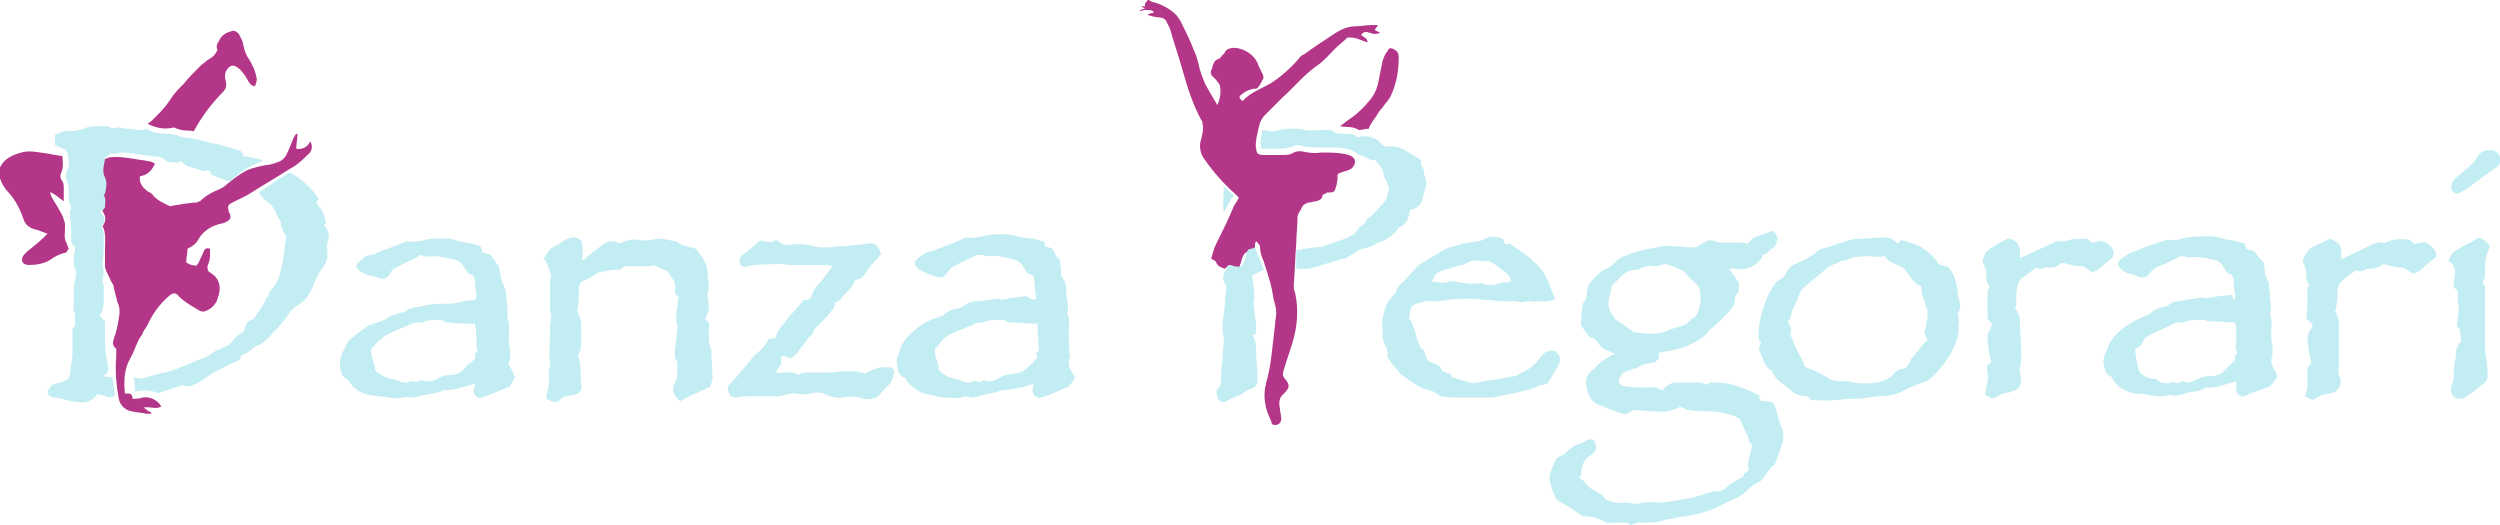 <?xml version="1.0" encoding="utf-8"?>
<!-- Generator: Adobe Illustrator 27.7.0, SVG Export Plug-In . SVG Version: 6.00 Build 0)  -->
<svg version="1.1" id="Livello_1" xmlns="http://www.w3.org/2000/svg" xmlns:xlink="http://www.w3.org/1999/xlink" x="0px" y="0px"
	 viewBox="0 0 200 42" style="enable-background:new 0 0 200 42;" xml:space="preserve">
<style type="text/css">
	.st0{fill:#C2EDF2;}
	.st1{fill:#B43688;}
</style>
<g>
	<path class="st0" d="M130.4,42c-0.1-0.1-0.2-0.2-0.3-0.2c-0.3,0-0.7,0-1,0c-0.4,0.1-0.7,0-1-0.2c-0.4-0.2-0.9-0.3-1.3-0.3
		c-0.2,0-0.3-0.1-0.5-0.2c-0.5-0.4-1-0.7-1.6-1c-0.1-0.1-0.3-0.2-0.3-0.4c-0.2-0.4-0.3-0.8-0.4-1.2c-0.1-0.3,0-0.6,0.1-0.9
		c0.1-0.2,0.2-0.5,0.3-0.7c0.1-0.2,0.2-0.3,0.4-0.4c0.3-0.1,0.5-0.3,0.7-0.5c0.2-0.2,0.4-0.3,0.6-0.4c0.3-0.1,0.6-0.2,0.9-0.4
		c0.3-0.1,0.5-0.1,0.6,0.2c0.1,0.2,0.1,0.5,0,0.7c-0.2,0.2-0.4,0.4-0.6,0.5c-0.4,0.4-0.5,0.8-0.5,1.4c-0.2,0.2-0.2,0.2,0.1,0.4
		c0.1,0.1,0.2,0.1,0.2,0.2c0.1,0.2,0.3,0.3,0.5,0.5c0.2,0.1,0.5,0.3,0.7,0.4c0.2,0.1,0.3,0.2,0.4,0.4c0.1,0.1,0.1,0.1,0.2,0.1
		c0.4,0.2,0.9,0.3,1.4,0.2c0.3,0,0.6,0.1,1,0.1c0,0,0.1,0,0.1,0c0.6-0.2,1.1-0.1,1.7-0.1c0.7,0,1.4-0.2,2.1-0.3
		c0.8-0.1,1.5-0.4,2.2-0.6c0.1,0,0.2,0,0.4,0c0.2,0,0.4-0.1,0.5-0.2c0.1-0.1,0.2-0.2,0.3-0.3c0.4-0.2,0.8-0.5,1.2-0.7
		c0-0.1,0-0.1,0-0.2c0.2-0.1,0.3-0.2,0.4-0.3c0-0.1,0-0.1,0-0.1c-0.2-0.5,0.1-1,0.2-1.5c0-0.1,0.1-0.3,0.1-0.4
		c-0.2-0.1-0.3-0.3-0.3-0.5c-0.1-0.3-0.3-0.6-0.4-0.9c-0.1-0.2-0.2-0.4-0.3-0.7c-0.1,0-0.3-0.1-0.4-0.2c-0.7-0.2-1.3-0.4-2-0.4
		c-0.6,0-1.1,0-1.7-0.1c-0.2,0-0.3-0.1-0.5-0.2c-0.1,0-0.2-0.1-0.3,0c-0.6,0.3-1.2,0.4-1.9,0.3c-0.1,0-0.1,0-0.2,0
		c-0.5,0-1-0.1-1.5-0.1c-0.2,0.1-0.4,0.2-0.6,0.3c-0.1,0-0.2,0.1-0.3,0c-0.7-0.2-1.3-0.5-1.9-0.7c-0.7-0.3-0.9-0.9-1-1.6
		c-0.1-0.5,0.1-0.9,0.5-1.2c0.1-0.1,0.2-0.1,0.2-0.2c0.4-0.4,0.9-0.8,1.4-1c0.1,0,0.1-0.1,0.2-0.1c-0.2-0.1-0.5-0.2-0.7-0.3
		c-0.3-0.1-0.5-0.3-0.6-0.5c-0.2-0.3-0.4-0.5-0.7-0.5c-0.2-0.3-0.4-0.5-0.6-0.8c-0.2-0.2-0.1-0.5-0.1-0.8c0-0.3,0.1-0.6,0.1-0.9
		c0-0.1,0-0.2,0.1-0.3c0.3-0.3,0.2-0.7,0.3-1.1c0-0.2,0.1-0.3,0.2-0.5c0.3-0.3,0.6-0.6,0.9-0.9c0,0,0.1-0.1,0.2-0.1
		c0.5-0.2,0.8-0.5,1.1-0.8c0.2-0.2,0.5-0.3,0.8-0.4c0.9-0.4,1.9-0.5,2.8-0.7c0.3-0.1,0.6,0,0.9,0c0.5,0,1,0.1,1.5,0.1
		c0.1,0,0.3,0,0.4-0.1c0.2-0.1,0.5-0.3,0.7-0.4c0.2-0.1,0.4-0.1,0.7,0c0.2,0.1,0.4,0.1,0.6,0.1c0.4,0,0.8,0,1.2,0
		c0.2,0,0.5,0,0.8,0.1c0,0,0.1-0.1,0.2-0.2c0.1-0.1,0.2-0.2,0.3-0.3c0.5-0.2,1-0.3,1.4-0.5c0.1,0,0.1,0,0.2,0
		c0.1,0.2,0.2,0.3,0.3,0.5c0,0.3-0.1,0.6-0.3,0.8c-0.2,0.1-0.3,0.2-0.5,0.4c-0.1,0.1-0.2,0.1-0.4,0.2c0,0.3-0.3,0.5-0.5,0.7
		c-0.5,0.4-1,0.5-1.6,0.4c-0.2,0-0.4,0-0.6,0c0.3,0.3,0.5,0.7,0.8,1.1c0,0.2,0,0.5,0,0.7c-0.1,0.2-0.2,0.3-0.3,0.4c0,0,0,0.1,0,0.2
		c0,0.3-0.1,0.6-0.3,0.8c-0.5,0.6-1,1.1-1.6,1.6c-0.1,0-0.1,0.1-0.2,0.2c-0.2,0.3-0.5,0.5-0.8,0.7c-0.3,0.2-0.6,0.3-1,0.5
		c-0.5,0.2-1,0.3-1.5,0.4c-0.2,0-0.4,0.1-0.7,0.1c0,0.1,0,0.2,0,0.3c0,0.3-0.2,0.4-0.4,0.5c-0.5,0.1-0.9,0.1-1.3,0.4
		c-0.2,0.1-0.4,0.1-0.6,0.2c-0.4,0.1-0.7,0.3-0.8,0.6c-0.1,0.2-0.2,0.4,0.1,0.6c0.1,0.1,0.2,0.1,0.2,0.1c0.4,0,0.7,0.1,1.1,0.1
		c0.3,0,0.5,0,0.8,0c0.3,0,0.6-0.1,0.9,0.1c0.1,0.1,0.2,0.1,0.3,0.1c0.1-0.1,0.1-0.1,0.2-0.2c0.3-0.3,0.6-0.4,1-0.4
		c0.6,0,1.1,0,1.7,0c0.2,0,0.5,0.1,0.7,0.2c0-0.1,0.1-0.1,0.2-0.2c0.5,0,1,0,1.5,0.1c0.1,0,0.3,0.1,0.4,0.1c0.4,0.1,0.8,0.3,1.1,0.4
		c0.3,0.1,0.6,0.3,0.9,0.4c0.1,0.5,0.1,0.5,0.6,0.5c0.5,0,0.7,0.2,0.8,0.7c0.1,0.5,0.3,1.1,0.5,1.6c0.1,0.3,0.1,0.7,0,1
		c-0.1,0.4-0.3,0.8-0.4,1.2c-0.1,0.2-0.1,0.3-0.2,0.5c0,0,0,0.1-0.1,0.1c-0.4,0.3-0.6,0.8-0.9,1.1c-0.1,0.1-0.2,0.3-0.4,0.3
		c-0.4,0.2-0.7,0.5-1,0.8c-0.1,0.1-0.3,0.2-0.4,0.3c-0.6,0.3-1.3,0.6-1.9,0.9c-0.6,0.3-1.3,0.5-1.9,0.6c-0.4,0.1-0.8,0.1-1.2,0.2
		c-0.3,0.1-0.7,0.1-1,0.2c-0.4,0.1-0.8,0.2-1.2,0.2c-0.3,0-0.5,0-0.8,0c-0.1,0-0.2,0-0.4,0.1C130.5,42,130.4,42,130.4,42z
		 M129.3,25.6c0.5,0.3,0.9,0.6,1.3,0.9c0.1,0.1,0.2,0.1,0.3,0.1c0.8,0.1,1.6,0.2,2.4-0.1c0.4-0.2,0.8-0.3,1.2-0.4
		c0.1-0.1,0.3-0.1,0.4-0.2c0.2-0.1,0.3-0.3,0.5-0.4c0.4-0.2,0.5-0.7,0.6-1.1c0.1-0.3,0-0.7,0-1.1c0-0.2-0.1-0.3-0.2-0.5
		c-0.3-0.3-0.7-0.6-1-1c0,0-0.1-0.1-0.1-0.1c-0.4-0.2-0.8-0.4-1.2-0.5c-0.2-0.1-0.4-0.1-0.6,0c-0.2,0.1-0.5,0.1-0.7,0.1
		c-0.3-0.1-0.5,0-0.8,0.1c-0.2,0.1-0.4,0.2-0.6,0.2c-0.4,0-0.8,0.2-1.1,0.5c-0.2,0.2-0.4,0.4-0.6,0.6c-0.1,0.1-0.2,0.2-0.2,0.4
		c-0.1,0.5-0.3,1-0.2,1.5c0.1,0.2,0.1,0.4,0.3,0.6c0.1,0.1,0.2,0.2,0.2,0.4C129.3,25.5,129.3,25.5,129.3,25.6z"/>
	<path class="st1" d="M91.9,0c0.2,0.1,0.3,0.2,0.5,0.2c0.6,0.2,1.2,0.5,1.7,1c0.1,0.1,0.2,0.3,0.3,0.4c0.4,0.8,0.8,1.6,1.1,2.4
		c0.2,0.4,0.3,0.8,0.4,1.2c0.1,0.5,0.3,1,0.5,1.5c0.3,0.5,0.5,0.9,0.8,1.4c0.1,0.1,0.1,0.2,0.2,0.3c0.2-0.5,0.3-1,0.2-1.5
		c0-0.2-0.2-0.3-0.3-0.5c-0.1-0.1-0.2-0.2-0.3-0.3c-0.1-0.1-0.2-0.3-0.1-0.5C96.9,5.6,97,5.5,97,5.3c0.1-0.3,0.2-0.5,0.5-0.6
		c0.1,0,0.2-0.2,0.3-0.3C98,4.3,98,4,98.3,3.9c0.3-0.1,0.6-0.1,0.9,0c0.7,0.2,1.3,0.7,1.5,1.4c0.1,0.2,0.2,0.4,0.3,0.6
		c0.1,0.2,0.1,0.4,0,0.5c-0.1,0.2-0.2,0.4-0.3,0.5c-0.1,0.2-0.2,0.2-0.4,0.2c-0.1,0-0.3,0.1-0.4,0.1c-0.2,0.1-0.4,0.2-0.5,0.3
		c-0.3,0.2-0.3,0.3-0.1,0.5c0,0,0.1,0,0.1,0.1c0.6-0.7,1.5-1,2.2-1.4c0.8-0.5,1.6-1.2,2.3-2c0.1-0.2,0.3-0.3,0.5-0.4
		c0.8-0.6,1.6-1.1,2.5-1.7c0.5-0.3,1-0.5,1.6-0.5c0.4,0,0.8-0.1,1.3-0.1c0.1,0,0.3,0,0.4,0c0,0,0,0,0,0.1c-0.1,0.1-0.2,0.2-0.2,0.3
		c0.1,0.1,0.2,0.1,0.4,0.2c-0.3,0.2-0.6,0.1-0.9,0c-0.3-0.1-0.5,0-0.6,0.2c0.2,0.2,0.5,0.2,0.5,0.6c-0.3-0.1-0.5-0.2-0.8-0.3
		c-0.3-0.1-0.5-0.1-0.8-0.1c-0.3,0.3-0.7,0.6-1,0.9c-0.5,0.5-0.9,1-1.5,1.4c-1,0.7-1.8,1.7-2.7,2.5c-0.5,0.5-0.9,0.9-1.4,1.4
		c-0.2,0.2-0.3,0.4-0.4,0.6c-0.1,0.4-0.2,0.8-0.3,1.3c0,0.3-0.1,0.5,0,0.8c0,0.4,0.2,0.5,0.6,0.5c0.5,0,1,0,1.5,0
		c0.3,0,0.6,0,0.9-0.2c0.2-0.1,0.4-0.1,0.6-0.1c0.5,0.1,1,0.2,1.6,0.1c0.7,0,1.5,0,2.2,0.2c0.3,0.1,0.5,0.3,0.5,0.5
		c0,0.3-0.2,0.6-0.5,0.7c-0.2,0.1-0.4,0.1-0.6,0.2c-0.3,0.1-0.3,0.1-0.3,0.4c0,0.4-0.1,0.7-0.2,1c-0.1,0.2-0.3,0.2-0.6,0.2
		c-0.1,0-0.1,0.1-0.2,0.1c-0.1,0-0.1,0.1-0.2,0.1c0,0.3-0.2,0.4-0.5,0.5c-0.2,0-0.4,0.1-0.6,0.1c-0.3,0.1-0.5,0.2-0.6,0.5
		c0,0.1-0.1,0.1-0.1,0.2c-0.1,0.1-0.2,0.3-0.2,0.5c0,0.7-0.1,1.4-0.1,2.1c-0.1,1.1-0.1,2.2-0.2,3.3c0,0.2,0,0.4,0.1,0.6
		c0.3,1.3,0.2,2.7-0.2,4c-0.2,0.7-0.5,1.5-0.7,2.2c-0.1,0.3-0.1,0.5,0.1,0.7c0.4,0.5,0.4,0.7-0.1,1.2c-0.4,0.3-0.4,0.8-0.3,1.2
		c0,0.3,0.1,0.5,0.1,0.8c0,0.3-0.2,0.5-0.5,0.5c-0.2,0-0.3-0.1-0.3-0.3c-0.5-1-0.7-2-0.4-3.1c0.2-0.7,0.3-1.3,0.4-2
		c0.1-0.9,0.2-1.8,0.3-2.6c0-0.3,0.1-0.7,0.1-1c0-0.3-0.1-0.7-0.2-1c-0.1-0.6-0.2-1.2-0.4-1.8c-0.1-0.4-0.3-0.9-0.4-1.3
		c-0.2-0.4-0.3-0.8-0.3-1.2c-0.1-0.2-0.2-0.3-0.3-0.4c-0.1,0.1-0.1,0.2-0.1,0.4c0,0.3,0,0.4-0.4,0.4c-0.3,0-0.5,0.2-0.6,0.5
		c-0.1,0.2-0.1,0.4-0.2,0.6c0,0.1-0.1,0.2-0.1,0.3c-0.3-0.1-0.5-0.2-0.8-0.3c-0.1,0.1-0.2,0.2-0.3,0.3c-0.3-0.1-0.6-0.2-0.7-0.5
		c0-0.1-0.2-0.2-0.4-0.3c0.1-0.4,0.2-0.8,0.4-1.2c0.5-1,1-2,1.4-3c0.1-0.2,0.3-0.4,0.4-0.7c-0.1-0.1-0.2-0.2-0.3-0.3
		c-0.9-0.8-1.7-1.7-2.4-2.7c-0.4-0.5-0.5-1.1-0.3-1.7c0.1-0.4,0.2-0.8,0.1-1.2c0-0.1,0-0.2-0.1-0.3c-0.7-1.3-1.1-2.6-1.5-4
		c-0.3-1.1-0.7-2.2-1-3.3c-0.1-0.2-0.2-0.4-0.3-0.6c-0.1-0.2-0.3-0.3-0.5-0.3c-0.3,0-0.6-0.1-1-0.2c0.2-0.2,0.4-0.1,0.5-0.2
		c-0.1-0.2-0.3-0.2-0.5-0.2c-0.2,0-0.4,0-0.6,0.1c0,0,0-0.1,0-0.1c0.1,0,0.2-0.1,0.4-0.1c-0.1-0.1-0.2-0.1-0.3-0.2
		c0.1,0,0.2,0,0.3,0c0-0.1,0-0.1,0-0.2C91.8,0,91.8,0,91.9,0z"/>
	<path class="st1" d="M0,13.4c0.3-0.7,1-1,1.7-1.2c0.7-0.2,1.4,0,2.2,0.1c0.4,0.1,0.7,0.1,1.1,0.2c0,0.4,0.1,0.9-0.1,1.3
		C4.8,14,4.8,14.3,5,14.5c0.1,0.2,0.1,0.4,0.1,0.5c0,0.3,0,0.7,0,1.1c-0.3-0.2-0.6-0.5-1-0.7c0,0,0,0-0.1,0c0,0.1,0.1,0.2,0.1,0.3
		c0.2,0.4,0.5,0.8,0.7,1.2c0.2,0.3,0.3,0.6,0.4,1c0,0.1,0,0.3,0,0.4c0,0.4-0.1,0.7,0.1,1.1c0.1,0.2,0.1,0.3,0.2,0.5
		c0,0-0.1,0.1-0.2,0.3c-0.5,0.1-0.9,0.3-1.3,0.6c-0.5,0.3-1.1,0.4-1.7,0.4c-0.5,0-0.7-0.4-0.4-0.8c0.1-0.1,0.2-0.2,0.3-0.3
		c0.5-0.4,1-0.8,1.5-1.3c0,0,0.1-0.1,0.1-0.1c-0.3-0.1-0.5-0.2-0.8-0.3c-0.5-0.1-0.9-0.3-1.1-0.8c0-0.1-0.1-0.2-0.1-0.3
		c-0.3-0.8-0.7-1.5-1.3-2.1c-0.3-0.4-0.5-0.8-0.6-1.3C0,13.7,0,13.6,0,13.4z"/>
	<path class="st0" d="M200,13c-0.1,0.3-0.4,0.5-0.6,0.6c-0.7,0.5-1.4,1-2,1.5c-0.2,0.1-0.4,0.2-0.6,0.3c-0.3,0.2-0.7,0-0.7-0.4
		c0-0.3,0.1-0.5,0.3-0.7c0.2-0.2,0.5-0.4,0.7-0.6c0.5-0.4,0.9-0.8,1.2-1.3c0.2-0.3,0.5-0.4,0.9-0.4c0.4,0,0.7,0.2,0.8,0.6
		c0,0,0,0.1,0.1,0.1C200,12.8,200,12.9,200,13z"/>
	<path class="st1" d="M10.6,31.9c0.3,0,0.6,0,0.8-0.1c0.6-0.1,1.2,0.2,1.5,0.7c-0.4,0.3-0.9,0-1.4,0.1c0.2,0.2,0.4,0.3,0.6,0.4
		c0,0,0,0.1,0,0.1c-0.1,0-0.3,0-0.4,0c-0.4-0.1-0.8-0.1-1.2-0.2c-0.5-0.1-0.9-0.5-1-1c-0.2-1.1-0.3-2.3-0.2-3.4c0-0.2,0-0.4,0-0.6
		c-0.3-0.2-0.3-0.5-0.2-0.8c0.2-0.5,0.3-1,0.4-1.6c0.1-0.5,0.1-0.9-0.1-1.3c-0.1-0.4-0.2-0.8-0.3-1.2c0-0.1,0-0.2-0.1-0.3
		c-0.2-0.3-0.3-0.7-0.5-1c0-0.1-0.1-0.2-0.1-0.4c0-0.5,0-0.9,0-1.4c0-0.6,0.1-1.3-0.2-1.8c0.3-0.4,0.3-0.8,0-1.2
		c0.2-0.4,0.1-0.8,0.1-1.1c0-0.2,0-0.4,0-0.6c0-0.2,0-0.5,0-0.7c0-0.3-0.2-0.5-0.2-0.8c0-0.3,0.1-0.5,0.1-0.8
		c0.1-0.2,0.3-0.2,0.5-0.3c0.7-0.1,1.3,0,2,0.1c0.4,0.1,0.8,0.1,1.2,0.2c0.2,0,0.3,0.1,0.5,0.2c-0.3,0.6-0.6,0.9-1.2,1
		c-0.1,0.5,0.2,0.9,0.6,1.2c0.2,0.1,0.4,0.2,0.5,0.4c0.4,0.4,0.9,0.6,1.3,0.8c0.4-0.1,0.7-0.1,1.1-0.2c0.3,0,0.6-0.1,1-0.1
		c0.1,0,0.2-0.1,0.3-0.1c0.4-0.4,0.9-0.7,1.4-0.9c0.3-0.1,0.6-0.3,0.8-0.5c0.5-0.4,1-0.8,1.6-1.1c0.5-0.2,1-0.3,1.5-0.4
		c0.4,0,0.8-0.2,1.1-0.3c0.2-0.1,0.4-0.3,0.5-0.5c0.2-0.4,0.4-0.9,0.6-1.4c0.1-0.1,0.1-0.3,0.3-0.3c0,0.4-0.1,0.8-0.1,1.2
		c0.5,0.1,1-0.2,1.1-0.6c0.2,0.3,0.2,0.6,0,0.9c-0.5,0.5-1,1-1.6,1.3c-1.1,0.7-2.3,1.4-3.4,2.1c-0.4,0.2-0.8,0.4-1.2,0.6
		c-0.4,0.2-0.4,0.3-0.3,0.7c0,0.1,0,0.1,0.1,0.2c0.1,0.4,0,0.5-0.4,0.7c-0.2,0.1-0.5,0.1-0.7,0.2c-0.6,0.2-1.1,0.6-1.4,1.1
		c-0.2,0.4-0.5,0.6-0.9,0.8c0,0.4-0.1,0.7-0.1,1.1c0.2,0.1,0.3,0.2,0.5,0.2c0.3,0.1,0.3,0.1,0.5-0.2c0.1-0.3,0.3-0.6,0.4-0.9
		c0.1-0.2,0.2-0.3,0.5-0.2c0,0.2,0,0.4,0,0.6c0,0.3-0.1,0.5-0.2,0.8c0,0.2,0,0.4,0.2,0.5c0.7,0.4,0.9,1,0.7,1.8
		c-0.1,0.2-0.1,0.5-0.3,0.7c-0.2,0.3-0.5,0.5-0.8,0.6c-0.3,0.1-0.5-0.1-0.7-0.2c-0.5-0.3-1-0.6-1.4-1c-0.2-0.3-0.5-0.3-0.8,0
		c-0.7,0.6-1.3,1.4-1.7,2.3c-0.1,0.2-0.3,0.4-0.4,0.7c-0.1,0.2-0.3,0.4-0.4,0.7c-0.2,0.4-0.3,0.8-0.6,1.3c-0.5,0.9-0.5,1.9-0.4,2.8
		C10.5,31.4,10.6,31.6,10.6,31.9z"/>
	<path class="st0" d="M5.3,12c-0.3-0.1-0.6-0.3-0.9-0.4c0-0.3,0-0.5,0-0.8c0.4-0.2,0.8-0.4,1.2-0.3c0.4,0,0.7-0.1,1.1-0.2
		c0.2-0.1,0.5-0.2,0.8-0.2c0.3,0,0.6,0,0.9,0c0.1,0,0.3,0,0.4,0.1c0.2,0.1,0.3,0.1,0.5,0c0.1,0,0.2,0,0.3,0c0.2,0,0.3,0.1,0.4,0.1
		c0.3,0,0.6,0,0.9,0.1c0.1,0,0.3,0,0.4,0c0.3-0.1,0.6-0.1,0.8,0.1c0.5,0.2,1,0.2,1.5,0.2c0.2,0,0.3,0.1,0.5,0.1
		c0.3,0.1,0.5,0.2,0.8,0.2c0.6,0.1,1.2,0.2,1.8,0.4c0.3,0.1,0.7,0.1,1,0.2c0.6,0.2,1.1,0.3,1.6,0.5c0.1,0.2,0.2,0.4,0.2,0.5
		c0,0,0,0,0.1-0.1c0.5,0.1,1,0.2,1.4,0.3c0,0,0,0,0,0.1c-1,0.3-1.8,0.9-2.6,1.6c-0.5-0.1-1-0.3-1.4-0.5c-0.1,0-0.1-0.1-0.2-0.3
		c-0.2-0.1-0.2-0.1-0.4,0c-0.5-0.1-0.9-0.3-1.4-0.4c-0.2-0.1-0.3-0.2-0.5-0.4c-0.1,0-0.2,0.1-0.4,0.1c-0.3,0-0.7,0-0.9-0.2
		c-0.3-0.3-0.6-0.3-1-0.3c-0.7-0.1-1.4-0.2-2.2-0.3c-0.2,0-0.5,0-0.7,0.1c-0.1,0-0.3,0-0.5,0c-0.1,0.1-0.2,0.2-0.4,0.3
		c0,0.5-0.3,1,0,1.6c0.2,0.4,0.1,0.8,0,1.3c0,0-0.1,0.1-0.1,0.1c0.2,0.3,0.1,0.7,0.1,1C8.2,16.8,8.1,16.9,8,17
		c0.3,0.2,0.4,0.5,0.3,0.9C8.3,17.9,8.2,18,8.1,18c0.1,0.3,0.2,0.6,0.2,0.8c0,0.1,0,0.2,0,0.3c0,0.7,0,1.4-0.1,2
		c0,0.2,0.1,0.5,0.1,0.7c0,0.3-0.1,0.5-0.1,0.8c0.1,0.1,0.1,0.2,0.1,0.4c0,0.4,0,0.8,0,1.1c0,0.4-0.1,0.8-0.3,1.1
		c0,0.1,0.1,0.2,0.2,0.3c0.1,0.1,0.1,0.1,0.2,0.2c0,0.6,0,1.2,0,1.8c0,0.5,0.1,1.1,0.2,1.6c0.1,0.3,0.1,0.6-0.1,0.8
		c-0.1,0.1-0.2,0.1-0.3,0.2c0.3,0,0.5,0.1,0.8,0.1c0.1,0.5,0.1,1,0.2,1.5c-0.2,0-0.4,0.2-0.7,0c-0.2-0.1-0.5-0.1-0.7-0.2
		C7.5,32,7,32.2,6.6,32.2c-0.3,0-0.6-0.1-0.9-0.1c-0.5-0.1-0.9-0.3-1.4-0.3c-0.1,0-0.3-0.1-0.4-0.2c-0.1-0.1-0.1-0.2-0.1-0.3
		C4,31,4.1,30.8,4.4,30.7c0.3-0.1,0.5-0.1,0.7-0.2c0.3-0.1,0.5-0.3,0.5-0.6c0-0.3,0.1-0.6,0.1-0.8c0.1-0.4,0.1-0.8,0.1-1.2
		c0-0.3,0-0.6,0-1c0-0.2,0-0.4,0-0.6c0.1-0.1,0.2-0.2,0.2-0.3C6,25.8,6,25.5,6,25.2c0,0,0-0.1,0-0.1c-0.2-0.3-0.1-0.6-0.1-0.9
		c0-0.3,0-0.6,0-1c0-0.4,0.1-0.8,0.2-1.3c0-0.1,0-0.3-0.1-0.4c0-0.1-0.1-0.2-0.1-0.3c0-0.2,0-0.5,0-0.7c0-0.1,0-0.3,0.1-0.4
		C6,20,6,19.9,6,19.7c-0.3-0.1-0.3-0.4-0.3-0.7c0-0.3,0-0.5,0-0.8c0-0.4-0.1-0.7-0.1-1.1c0-0.1-0.1-0.2,0-0.2c0.1-0.2,0.1-0.4,0-0.6
		c0-0.1-0.1-0.2-0.1-0.3c0-0.3,0-0.6,0-0.9c0-0.3-0.1-0.5-0.2-0.8c-0.1-0.1,0-0.2,0-0.4c0-0.1,0-0.2,0.1-0.3c0.2-0.5,0.1-0.9,0-1.4
		C5.3,12.2,5.3,12.1,5.3,12z"/>
	<path class="st0" d="M82.9,23.9c-0.1-0.6-0.1-1.1-0.2-1.8c-0.1-0.1-0.2-0.1-0.4-0.2c-0.1,0-0.1-0.1-0.2-0.2
		c-0.6-0.9-0.5-0.8-1.6-1.1c-0.5-0.1-1-0.2-1.5-0.1c-0.1,0-0.3-0.1-0.5-0.1c-0.1,0-0.3,0-0.4,0c-0.5,0.3-1.1,0.5-1.6,0.8
		c-0.3,0.1-0.5,0.3-0.7,0.6c-0.3,0.4-0.5,0.5-1,0.3c-0.3-0.1-0.6-0.2-0.8-0.3c-0.2-0.1-0.5-0.2-0.6-0.4c-0.3-0.2-0.3-0.5,0.1-0.8
		c0.1-0.1,0.2-0.1,0.3-0.2c0.2-0.2,0.4-0.2,0.7-0.3c0.1,0,0.2-0.1,0.3-0.1c0.5-0.2,1.1-0.4,1.6-0.6c0.2-0.1,0.4-0.2,0.6-0.3
		c0.1,0,0.2-0.1,0.3-0.1c0.6,0.1,1.2-0.1,1.8-0.2c0.8-0.1,1.6-0.1,2.3,0.1c0.4,0.1,0.9,0.2,1.3,0.2c0.3,0.1,0.6,0.2,0.8,0.2
		c0.1,0.2,0.1,0.3,0.1,0.4c0.1,0,0.2,0.1,0.3,0.1c0.2,0,0.3,0.1,0.4,0.3c0.1,0.1,0.1,0.3,0.2,0.4c0.1,0.1,0.2,0.2,0.3,0.3
		c0,0.4,0.1,0.8,0.1,1.2c0,0.1,0,0.2,0.1,0.2c0.3,0.4,0.3,0.8,0.3,1.3c0,0.2,0.1,0.5,0.1,0.7c0,0.3,0.1,0.6,0,0.8c0,0,0,0.1,0,0.2
		c0.2,0.3,0.1,0.7,0.1,1c0,0.8,0,1.5,0.1,2.3c0,0.1-0.1,0.2-0.1,0.4c0,0.1,0,0.2,0,0.3c0.1,0.3,0.3,0.7,0.5,1
		c-0.1,0.2-0.3,0.5-0.5,0.7c0,0.1-0.1,0.1-0.2,0.1c-0.7,0.3-1.3,0.6-2,0.8c-0.4,0.1-0.7-0.2-0.7-0.6c0-0.2,0.1-0.3,0.1-0.5
		c-0.4,0.1-0.8,0.3-1.1,0.3c-0.3,0.1-0.7,0.1-1,0.2c-0.2,0-0.5,0-0.7,0.1c-0.5,0.2-1.1,0.2-1.6,0.4c-0.2,0-0.3,0.1-0.5,0.1
		c-0.1,0-0.1,0-0.2,0c-0.2-0.1-0.5-0.1-0.7,0c-0.4,0.1-0.8,0-1.3,0c-0.4,0-0.7-0.1-1.1-0.2c-0.8-0.1-1.5-0.5-2-1.2
		c0-0.1-0.1-0.2-0.2-0.2c-0.4-0.2-0.5-0.6-0.5-1c0,0,0,0,0,0c-0.2-0.4,0.1-0.8,0.2-1.2c0.2-0.7,0.7-1.2,1.3-1.7c0.6-0.5,1.3-0.8,2-1
		c0.1,0,0.2-0.1,0.3-0.2c0.2-0.2,0.5-0.3,0.8-0.4c0.3,0,0.5-0.1,0.8-0.3c0.4-0.3,0.8-0.3,1.2-0.3c0.4-0.1,0.9-0.1,1.3-0.2
		c0.1,0,0.2,0,0.2,0c0.4,0.2,0.8-0.1,1.3-0.1c0.3,0,0.6-0.1,0.9-0.1C82.6,24,82.8,24,82.9,23.9z M83,25.9c-0.6,0-1.3-0.1-2-0.1
		c-0.2,0-0.3,0-0.5-0.1c-0.1-0.1-0.2-0.1-0.3-0.1c-0.1,0-0.3,0-0.4,0c-0.3,0-0.6,0-0.9,0.1c-0.1,0-0.2,0.1-0.3,0.1
		c-0.2,0-0.4,0-0.6,0.1c-0.6,0.3-1.3,0.5-1.9,0.8c-0.2,0.1-0.4,0.2-0.6,0.4c-0.2,0.2-0.4,0.5-0.7,0.8c-0.1,0.5,0.3,1.1,0.3,1.7
		c0.4,0.4,0.8,0.6,1.3,0.7c0.1,0,0.3,0.1,0.4,0.1c0.4,0.2,0.7,0.3,1.1,0.1c0.1,0,0.2-0.1,0.2,0c0.2,0.1,0.4,0.1,0.6-0.1
		c0.4,0.2,0.8,0.1,1.1-0.1c0.1,0,0.1-0.1,0.2-0.1c0.3-0.2,0.6-0.2,1-0.3c0.4,0,0.8-0.1,1.1-0.4c0.2-0.2,0.5-0.4,0.7-0.7
		c0.1-0.1,0.1-0.1,0.2-0.2c0-0.1-0.1-0.3-0.1-0.4c0.1-0.1,0.2-0.1,0.2-0.2C83.1,27.5,83,26.7,83,25.9z"/>
	<path class="st0" d="M38.6,20.2c0.1,0,0.3,0.1,0.4,0.1c0.2,0,0.3,0.1,0.4,0.3c0.2,0.2,0.3,0.5,0.5,0.7c0.1,0.4,0.1,0.9,0.3,1.3
		c0.2,0.4,0.3,0.8,0.3,1.2c0,0.3,0.1,0.6,0.1,0.9c0,0.2,0,0.4,0,0.6c0,0.1,0,0.2,0,0.2c0.2,0.5,0.1,0.9,0.1,1.4c0,0.4,0,0.7,0.1,1
		c0,0.3,0,0.6,0,0.9c0,0,0,0,0,0c-0.3,0.3,0,0.5,0.1,0.7c0.1,0.2,0.2,0.5,0.3,0.7c-0.1,0.2-0.3,0.5-0.4,0.7c0,0.1-0.1,0.1-0.2,0.1
		c-0.7,0.3-1.3,0.5-2,0.8c-0.3,0.1-0.7-0.1-0.7-0.5c0-0.2,0.1-0.3,0.1-0.6c-0.4,0.1-0.7,0.2-1.1,0.3c-0.4,0.1-0.7,0.2-1.1,0.2
		c-0.2,0-0.4,0-0.5,0.1c-0.5,0.2-1.1,0.2-1.7,0.4c-0.2,0-0.3,0.1-0.5,0.1c-0.1,0-0.1,0-0.2,0c-0.2-0.1-0.5,0-0.7,0
		c-0.4,0.1-0.7,0.1-1.1,0c-0.5-0.1-1-0.1-1.5-0.2c-0.7-0.1-1.3-0.5-1.7-1.1c0-0.1-0.1-0.2-0.2-0.2c-0.4-0.2-0.4-0.6-0.5-0.9
		c0-0.1,0-0.2,0-0.3c0-0.1,0-0.2,0-0.3c0.1-0.4,0.3-0.8,0.5-1.2c0.1-0.2,0.2-0.4,0.4-0.5c0.4-0.4,0.9-0.7,1.3-1
		c0.1-0.1,0.2-0.1,0.2-0.1c0.3-0.1,0.6-0.2,0.9-0.3c0.2-0.1,0.4-0.2,0.6-0.3c0.2-0.2,0.5-0.2,0.7-0.3c0.3-0.1,0.6-0.1,0.8-0.3
		c0.3-0.2,0.7-0.2,1.1-0.3c0.5-0.1,0.9-0.2,1.4-0.2c0.1,0,0.3,0,0.4,0c0.1,0,0.3,0,0.4,0c0.4,0,0.8-0.1,1.2-0.2c0.3-0.1,0.7,0,1-0.2
		c0-0.1,0-0.2,0-0.3c0-0.3-0.1-0.7-0.1-1c0-0.4-0.1-0.6-0.5-0.7c-0.2-0.2-0.3-0.5-0.5-0.7c-0.1-0.2-0.3-0.3-0.5-0.4
		c-0.6-0.1-1.2-0.3-1.8-0.3c-0.3,0-0.6,0.1-1-0.1c-0.1,0-0.2,0-0.2,0.1c-0.5,0.3-1.1,0.5-1.6,0.8c-0.3,0.1-0.6,0.3-0.7,0.6
		c-0.2,0.4-0.6,0.5-1,0.3c-0.2-0.1-0.5-0.1-0.8-0.2c-0.2-0.1-0.5-0.2-0.7-0.4c-0.3-0.2-0.2-0.5,0.1-0.7c0.1-0.1,0.2-0.1,0.2-0.2
		c0.2-0.2,0.4-0.3,0.7-0.3c0.2,0,0.4-0.1,0.5-0.2c0.4-0.2,0.9-0.3,1.3-0.5c0.3-0.1,0.5-0.2,0.8-0.3c0.1,0,0.2-0.1,0.3-0.1
		c0.5,0.1,1,0,1.4-0.1c0.7-0.2,1.4-0.1,2-0.1c0,0,0.1,0,0.1,0c0.7,0.3,1.4,0.3,2.1,0.5C38.4,19.7,38.6,19.8,38.6,20.2z M38,25.9
		c-0.6,0-1.3,0-2-0.1c-0.2,0-0.3,0-0.5-0.1c-0.1-0.1-0.2-0.1-0.4-0.1c-0.1,0-0.2,0-0.3,0c-0.3,0-0.7,0-1,0.2c-0.1,0-0.2,0-0.3,0
		c-0.2,0-0.4,0-0.6,0.1c-0.6,0.3-1.2,0.5-1.8,0.8c-0.2,0.1-0.4,0.2-0.6,0.4c-0.3,0.2-0.5,0.5-0.8,0.8c-0.1,0.6,0.3,1.1,0.3,1.7
		c0.4,0.4,0.8,0.6,1.3,0.7c0.1,0,0.3,0.1,0.4,0.1c0.4,0.2,0.8,0.3,1.2,0.1c0.1,0,0.2,0,0.2,0c0.2,0.1,0.4,0,0.6-0.1
		c0.4,0.2,0.7,0.1,1.1,0c0.1,0,0.1-0.1,0.2-0.1c0.3-0.2,0.6-0.3,1-0.3c0.5,0,1-0.2,1.3-0.7c0.1-0.1,0.2-0.2,0.4-0.3
		c0.1-0.1,0.2-0.2,0.3-0.3c0-0.1,0-0.3,0-0.4c0.1-0.1,0.1-0.1,0.2-0.2c0-0.2-0.1-0.4-0.1-0.6c0.1-0.4-0.1-0.8,0-1.3
		C38,26.3,38,26.1,38,25.9z"/>
	<path class="st0" d="M178.8,23.9c0-0.2,0-0.3,0-0.4c-0.1-0.4-0.1-0.7-0.1-1.1c0-0.2-0.2-0.5-0.3-0.5c-0.2,0-0.2-0.1-0.3-0.2
		c-0.6-0.9-0.5-0.8-1.4-1c-0.5-0.1-1.1-0.2-1.6-0.1c-0.1,0-0.3-0.1-0.4-0.1c-0.1,0-0.2,0-0.3,0c-0.6,0.3-1.1,0.6-1.7,0.8
		c-0.3,0.1-0.5,0.3-0.7,0.5c-0.2,0.4-0.6,0.5-1,0.3c-0.2-0.1-0.5-0.2-0.7-0.2c-0.3-0.1-0.6-0.3-0.8-0.6c-0.1-0.2-0.1-0.3,0.1-0.5
		c0.2-0.2,0.4-0.3,0.7-0.5c0,0,0.1-0.1,0.1-0.1c0.3,0,0.6-0.2,0.9-0.3c0.3-0.1,0.7-0.3,1.1-0.4c0.3-0.1,0.6-0.2,0.9-0.3
		c0.1,0,0.2,0,0.4,0c0.3,0,0.6,0,0.8-0.1c0.8-0.2,1.6-0.2,2.4-0.2c0,0,0.1,0,0.1,0c0.6,0.1,1.2,0.3,1.9,0.4c0.2,0.1,0.5,0.1,0.7,0.2
		c0,0.2,0.1,0.3,0.1,0.4c0.1,0,0.2,0.1,0.3,0.1c0.2,0,0.4,0.1,0.5,0.3c0.1,0.2,0.3,0.4,0.6,0.7c0.1,0.5,0,1.1,0.4,1.6
		c0,0.4,0.1,0.7,0.1,1.1c0,0.4,0.2,0.9,0,1.3c0,0,0,0.1,0,0.2c0.2,0.5,0.1,0.9,0.1,1.4c0,0.4,0,0.8,0.1,1.1c0,0.3,0,0.6,0,0.9
		c0,0-0.1,0.1-0.1,0.1c0,0.1,0,0.2,0,0.3c0.1,0.3,0.3,0.7,0.5,1.1c-0.1,0.2-0.3,0.5-0.5,0.7c0,0-0.1,0.1-0.1,0.1
		c-0.7,0.3-1.4,0.5-2.1,0.8c-0.2,0.1-0.6-0.2-0.6-0.5c0-0.1,0-0.2,0-0.4c0-0.1,0-0.2,0-0.3c-0.4,0.1-0.7,0.2-1,0.3
		c-0.4,0.1-0.7,0.2-1.1,0.2c-0.2,0-0.4,0-0.5,0.1c-0.5,0.3-1.1,0.2-1.6,0.4c-0.3,0.1-0.6,0.2-1,0.1c-0.1,0-0.1,0-0.2,0
		c-0.5,0.2-1,0.1-1.6,0c-0.3-0.1-0.6-0.1-1-0.1c-0.8-0.1-1.5-0.5-1.9-1.2c0-0.1-0.1-0.2-0.2-0.2c-0.4-0.2-0.4-0.6-0.5-0.9
		c-0.1-0.5,0.1-0.9,0.3-1.3c0.2-0.7,0.6-1.1,1.2-1.6c0.6-0.5,1.3-0.8,2-1.1c0.1,0,0.2-0.1,0.3-0.2c0.2-0.2,0.5-0.3,0.7-0.4
		c0.3,0,0.6-0.1,0.8-0.3c0.2-0.1,0.5-0.2,0.7-0.2c0.6-0.1,1.2-0.2,1.8-0.3c0,0,0,0,0.1,0c0.4,0.1,0.8,0,1.2-0.1
		c0.4,0,0.8-0.1,1.2-0.1C178.6,24,178.7,24,178.8,23.9z M170.8,27.9c0,0.3,0.1,0.6,0.1,0.8c0.1,0.3,0.1,0.6,0.2,0.9
		c0,0.1,0.1,0.2,0.1,0.2c0.3,0.3,0.7,0.5,1.1,0.5c0.2,0,0.3,0.1,0.4,0.2c0.3,0.2,0.7,0.2,1,0.1c0.1,0,0.2-0.1,0.3,0
		c0.2,0.1,0.4,0,0.6-0.1c0.5,0.2,0.6,0.1,1-0.1c0.1,0,0.2-0.1,0.3-0.1c0.3-0.2,0.6-0.2,0.9-0.2c0.4,0,0.7-0.1,1-0.3
		c0.3-0.3,0.6-0.6,1-1c0-0.2-0.1-0.4,0.2-0.5c-0.1-0.3-0.2-0.5-0.1-0.8c0-0.1,0-0.3,0-0.5c0-0.4,0-0.8-0.1-1.2
		c-0.6,0-1.2-0.1-1.9-0.1c-0.2,0-0.4,0-0.5-0.1c-0.1-0.1-0.2,0-0.3,0c-0.1,0-0.2,0-0.3,0c-0.4,0-0.7,0-1.1,0.2c-0.1,0-0.2,0.1-0.2,0
		c-0.2-0.1-0.4,0-0.6,0.1c-0.6,0.3-1.3,0.6-1.9,0.9c-0.2,0.1-0.4,0.2-0.5,0.4C171.4,27.5,171.2,27.8,170.8,27.9z"/>
	<path class="st0" d="M144.9,32c-0.1-0.1-0.2-0.2-0.3-0.3c-0.6,0-1.1-0.2-1.5-0.6c-0.2-0.1-0.3-0.3-0.5-0.4
		c-0.3-0.2-0.6-0.5-0.8-0.9c0-0.1-0.1-0.2-0.2-0.2c-0.2-0.2-0.4-0.4-0.5-0.7c-0.1-0.3-0.3-0.7-0.4-1c0.1-0.2,0.1-0.3,0.2-0.5
		c-0.3-0.2-0.2-0.5-0.2-0.8c0-1.1,0.4-2.1,0.8-3.1c0.1-0.2,0.2-0.3,0.3-0.5c0.2-0.3,0.4-0.6,0.7-0.7c0.2-0.1,0.3-0.3,0.4-0.5
		c0.2-0.3,0.4-0.6,0.8-0.7c0.6-0.3,1.3-0.6,1.8-1.1c0.1-0.1,0.2-0.1,0.3-0.1c0.7-0.2,1.5-0.5,2.2-0.7c0.3-0.1,0.5-0.1,0.8-0.1
		c0.6,0,1.3-0.1,1.9-0.1c0.2,0,0.4,0,0.6,0.1c0.1,0,0.2,0.1,0.3,0.2c0.1,0.1,0.1,0.1,0.2,0.2c0.1-0.1,0.2-0.2,0.3-0.3
		c0.6,0.2,1.2,0.3,1.8,0.7c0.4,0.3,0.8,0.6,1.1,1.1c0.1,0.2,0.4,0.2,0.6,0.3c0.1,0,0.2,0,0.2,0c0.5,0.5,0.7,1.2,0.8,1.9
		c0,0.4,0.1,0.7,0.2,1.1c0.1,0.3-0.1,0.6-0.2,0.8c0.1,0.2,0.1,0.4,0.1,0.7c-0.1,0.2,0,0.5,0,0.7c-0.2,1.2-0.8,2.2-1.6,3.1
		c-0.2,0.2-0.4,0.5-0.7,0.7c0,0-0.1,0.1-0.1,0.1c-0.7,0.3-1.4,0.5-2.1,0.9c-0.6,0.3-1.3,0.4-1.9,0.4c-0.3,0-0.6,0.1-0.9,0.1
		c-0.4,0.1-0.8,0.1-1.2,0.1c-0.3,0-0.7,0-1,0.1c-0.1,0-0.2,0-0.4,0C146,32.1,145.5,32,144.9,32z M154.2,27.2
		c-0.1-0.2-0.1-0.3-0.2-0.5c0-0.1-0.1-0.2,0-0.3c0.1-0.3,0.1-0.7,0.2-1c0-0.2,0-0.3,0-0.5c-0.2-0.7-0.5-1.3-0.5-2
		c-0.2-0.1-0.4-0.2-0.5-0.3c-0.3-0.3-0.5-0.6-0.7-0.9c-0.1-0.2-0.3-0.3-0.5-0.4c-0.4-0.2-0.9-0.3-1.2-0.8c0,0,0,0-0.1,0
		c-0.4,0.1-0.8,0-1.2,0c-0.6,0-1.2,0-1.8,0.3c-0.1,0.1-0.3,0-0.5,0.1c-0.1,0.1-0.3,0.2-0.4,0.2c-0.2,0.1-0.5,0.2-0.7,0.4
		c-0.6,0.5-1.2,1-1.8,1.5c-0.1,0.1-0.1,0.2-0.2,0.2c-0.2,0.5-0.4,0.9-0.6,1.4c-0.1,0.2-0.2,0.3-0.2,0.6c0,0.1-0.1,0.2-0.1,0.3
		c-0.1,0.1-0.1,0.2-0.2,0.2c0.2,0.3,0.4,0.6,0.2,1c0.1,0.2,0.1,0.3,0.2,0.4c0.1,0.5,0.4,0.9,0.6,1.4c0.1,0.1,0.1,0.2,0.2,0.3
		c0,0.1,0.1,0.2,0.1,0.3c0,0.2,0.1,0.2,0.2,0.3c0.3,0.1,0.5,0.2,0.8,0.3c0.3,0.2,0.6,0.3,0.9,0.5c0.4,0.3,0.8,0.3,1.2,0.3
		c0.3,0,0.6,0,0.9,0.1c0.6,0.1,1.2,0.1,1.8,0c0.6-0.1,1.1-0.3,1.4-0.7c0.2-0.2,0.4-0.4,0.7-0.4c0.3,0,0.4-0.2,0.5-0.4
		c0.1-0.1,0.1-0.2,0.2-0.4C153.5,28.1,153.7,27.6,154.2,27.2C154.2,27.2,154.2,27.2,154.2,27.2z"/>
	<path class="st0" d="M54.4,32.1c-0.1-0.1-0.1-0.1-0.1-0.1c-0.4-0.4-0.6-0.8-0.3-1.4c0.2-0.4,0.2-0.9,0.2-1.4c0-0.1,0-0.3-0.1-0.4
		c-0.2-0.2-0.1-0.6-0.1-0.8c0-0.3,0.1-0.6,0.1-0.9c0-0.3,0.1-0.6,0.1-1c0-0.1-0.1-0.3-0.1-0.4c0-0.1,0-0.3,0-0.4
		c0-0.2,0-0.5,0.1-0.7c0-0.3,0-0.6,0.1-0.9C54,23.6,54,23.4,54,23.2c0.1-0.5-0.1-0.8-0.4-1.2c-0.1-0.1-0.1-0.2-0.2-0.3
		c-0.2-0.1-0.5-0.2-0.7-0.3c-0.2-0.2-0.5-0.2-0.8-0.1c-0.4,0-0.8,0-1.2,0c-0.2,0-0.5,0-0.7,0c-0.1,0-0.3,0.2-0.4,0.3
		c-0.6-0.1-1.1,0.1-1.7,0.2c-0.1,0-0.1,0.1-0.2,0.1c-0.3,0.2-0.6,0.4-0.9,0.5c-0.3,0.1-0.5,0.3-0.5,0.7c0,0.6,0,1.1-0.1,1.7
		c0,0.1,0,0.3,0.1,0.4c0.2,0.4,0.2,0.7,0.2,1.1c0,0.3,0,0.6,0,0.9c0,0.4,0,0.7-0.2,1.1c-0.1,0.1,0,0.3,0,0.4
		c0.1,0.2,0.1,0.3,0.1,0.5c0.1,0.5,0,1,0.1,1.5c0.1,0.5-0.1,0.8-0.6,0.9c-0.2,0-0.3,0.1-0.5,0.1c-0.2,0-0.5,0.1-0.6,0.3
		c-0.2,0.2-0.4,0.2-0.7,0.1c-0.1-0.1-0.2-0.1-0.4-0.2c0-0.2,0-0.4,0.1-0.6c0.1-0.4,0.2-0.9,0.1-1.3c0-0.2,0-0.5,0.1-0.7
		c0-0.1,0-0.2,0-0.3c-0.1-0.7,0-1.5,0-2.2c0-0.2,0-0.4,0-0.6c0-0.3,0.1-0.6,0.1-0.9C44.1,25,44,25,44,24.9c0-0.8,0-1.6,0-2.4
		c0-0.1,0.1-0.3,0.1-0.5c-0.2-0.4-0.2-0.9-0.6-1.3c0.3-0.5,0.5-0.9,1.1-1.1c0.2-0.1,0.4-0.3,0.6-0.4c0.4-0.2,0.7-0.3,1.1-0.1
		c0.2,0.1,0.3,0.3,0.3,0.6c0,0.4,0,0.7,0,1.1c0,0,0,0,0.1,0c0.1-0.1,0.1-0.1,0.2-0.2c0.5-0.4,0.9-0.7,1.4-1.1
		c0.2-0.1,0.5-0.2,0.7-0.2c0.1,0,0.3,0,0.4,0.1c0,0,0,0,0,0.1c0.2-0.1,0.4-0.1,0.6-0.2c0.3-0.1,0.7-0.2,1.1-0.1c0.3,0.1,0.6,0,0.9,0
		c0.2,0,0.4-0.1,0.6-0.1c0.5,0,0.9,0.1,1.4,0.2c0.1,0,0.2,0,0.2,0.1c0.3,0.2,0.7,0.3,1.1,0.4c0.3,0,0.5,0.2,0.6,0.4
		c0.2,0.3,0.4,0.5,0.5,0.8c0.1,0.2,0.2,0.5,0.2,0.7c0,0.5,0.1,0.9,0.1,1.4c0,0.2-0.1,0.3-0.1,0.5c0,0.3,0.1,0.5,0.1,0.8
		c0,0.3,0,0.6-0.2,0.9c-0.1,0.2-0.1,0.3,0.1,0.4c0.1,0.1,0.2,0.3,0.1,0.4c0,0.2,0,0.5,0,0.7c0,0.3,0,0.6,0.1,0.9
		c0,0.1,0.1,0.2,0.1,0.3c0,0.7,0.1,1.5,0.1,2.2c0,0.3-0.1,0.5-0.2,0.7c0,0.1-0.1,0.1-0.1,0.1C55.8,31.4,55.1,31.7,54.4,32.1z"/>
	<path class="st0" d="M120.8,19.5c0.7,0.5,1.4,0.9,2,1.5c0.4,0.4,0.8,0.9,1,1.4c0.2,0.5,0.4,1,0.6,1.5c-0.2,0.1-0.4,0.2-0.6,0.2
		c-0.2,0-0.5,0-0.7,0c-0.2,0-0.4,0.1-0.6,0c-0.1,0-0.2,0-0.3,0c-0.3,0.1-0.6,0.1-0.9,0c-0.3,0-0.6,0-0.9,0c-0.4,0-0.7,0-1.1-0.1
		c-0.4,0-0.8,0-1.1-0.1c-0.4,0-0.8,0-1.2,0c-0.7,0-1.3,0.1-2,0.2c-0.1,0-0.3,0-0.4,0c-0.5-0.1-1,0.1-1.5,0.3c-0.1,0-0.1,0.1-0.2,0.2
		c-0.1,0.3-0.1,0.6-0.2,0.9c0.2,0.1,0.3,0.4,0.4,0.7c0.2,0.6,0.3,1.2,0.6,1.7c0,0,0.1,0,0.2,0.1c0.1,0.2,0.1,0.4,0.2,0.6
		c0.1,0.2,0.2,0.3,0.4,0.4c0.1,0,0.2,0.1,0.3,0.1c0.2,0.1,0.4,0.2,0.5,0.4c0.1,0.3,0.4,0.3,0.7,0.4c0.1,0.1,0.1,0.2,0.2,0.3
		c0.4,0.1,0.7,0.2,1,0.3c0.3,0.1,0.7,0.2,1,0.1c1-0.2,1.9-0.3,2.9-0.5c0,0,0.1,0,0.1,0c0.6-0.3,1.1-0.5,1.6-1
		c0.2-0.2,0.4-0.5,0.6-0.7c0.2-0.3,0.7-0.4,1-0.3c0.2,0.1,0.3,0.3,0.4,0.5c0,0.2,0,0.4-0.1,0.6c-0.3,0.5-0.6,1-0.9,1.5
		c-0.1,0-0.2,0-0.3,0.1c-0.2,0-0.3,0-0.5,0.1c-0.5,0.3-1,0.3-1.6,0.5c-0.7,0.1-1.3,0.3-2,0.4c-0.3,0-0.6,0-0.9,0c-0.3,0-0.6,0-1,0
		c-0.3,0-0.7,0-1,0c-0.4,0-0.7,0-1.1-0.1c-0.1,0-0.2,0-0.3-0.1c-0.3-0.3-0.8-0.4-1.2-0.5c-0.3-0.1-0.6-0.3-0.9-0.5
		c-0.2-0.2-0.5-0.3-0.7-0.5c-0.2-0.1-0.4-0.3-0.5-0.5c-0.3-0.3-0.5-0.6-0.8-1c0-0.1,0-0.2,0-0.2c0-0.3,0-0.5-0.2-0.8
		c-0.2-0.4-0.2-0.8-0.2-1.2c-0.1-0.8,0.1-1.5,0.4-2.2c0.1-0.2,0.3-0.4,0.5-0.6c0.1-0.1,0.2-0.2,0.2-0.3c0.1-0.4,0.4-0.6,0.7-0.9
		c0.3-0.3,0.6-0.7,0.9-1c0.1-0.1,0.2-0.2,0.2-0.2c0.7-0.4,1.3-0.8,2-1.2c0.2-0.1,0.4-0.2,0.5-0.2c0.3-0.1,0.7-0.2,1-0.3
		c0.4-0.1,0.8-0.1,1.2-0.2c0.2,0,0.4-0.1,0.6-0.2c0.4-0.2,0.7-0.2,1.1-0.1c0.1,0,0.3,0.1,0.4,0.2C120.3,19.6,120.5,19.6,120.8,19.5z
		 M120.9,22.5c0-0.1-0.1-0.2-0.1-0.3c-0.2-0.4-0.7-0.6-1-0.9c-0.3-0.2-0.6-0.5-1.1-0.4c0,0,0,0,0,0c-0.5-0.1-1-0.1-1.5,0.2
		c-0.1,0.1-0.2,0.1-0.3,0.1c-0.5,0.1-0.9,0.3-1.4,0.4c-0.3,0.1-0.6,0.2-0.8,0.6c0,0.1-0.1,0.2-0.2,0.3c0.5,0.1,1,0.2,1.5,0
		c0.1,0,0.2,0,0.3,0c0.5,0.1,1,0.2,1.5,0.2c0.4,0,0.8-0.1,1.1,0.1c0.1,0,0.3,0,0.4,0c0.5,0,0.9-0.3,1.4-0.2
		C120.7,22.5,120.8,22.5,120.9,22.5z"/>
	<path class="st0" d="M62.5,28.5c0,0.2,0,0.3,0,0.6c-0.1,0.2-0.3,0.5-0.5,0.7c0.6,0.1,1.3-0.2,1.9,0.2c0.2-0.2,0.5-0.2,0.8-0.2
		c0.6,0,1.1,0,1.7,0c0.4,0,0.9-0.1,1.3-0.1c0.5,0,1,0,1.5,0.2c0.6-0.4,1.3-0.6,2-0.5c0.2,0,0.4,0.2,0.3,0.5c0,0.2-0.1,0.4-0.2,0.6
		c-0.1,0.2-0.2,0.3-0.3,0.4c-0.1,0.1-0.2,0.2-0.3,0.3c0,0-0.1,0.1-0.1,0.1c-0.4,0.6-0.9,0.7-1.5,0.6c-0.6-0.2-1.2-0.2-1.7-0.1
		c-0.5,0.1-1-0.1-1.5-0.3c-0.2-0.1-0.5-0.1-0.7-0.1c-0.5,0.1-0.9,0.2-1.4,0.1c-0.5-0.1-1,0.1-1.5,0.2c-0.3,0-0.5,0-0.8,0
		c-0.5,0-1,0-1.5,0c-0.4,0-0.7,0-1.1,0.1c-0.3,0-0.5-0.1-0.6-0.4c-0.1-0.2-0.1-0.5,0.1-0.7c0.7-0.7,1.3-1.5,1.9-2.2
		c0.1-0.1,0.2-0.2,0.2-0.2c0.4-0.3,0.8-0.7,1-1.2c0.3,0,0.6,0,0.6-0.3c0.1-0.1,0.1-0.3,0.2-0.4c0.6-0.8,1.3-1.6,2-2.4
		c0.2,0,0.3,0,0.5-0.1c0,0,0-0.1,0.1-0.1c0.1-0.5,0.4-0.9,0.8-1.3c0.3-0.4,0.6-0.8,0.9-1.2c-0.2-0.1-0.4-0.1-0.6-0.1
		c-0.9,0-1.8,0-2.8,0c-0.3,0-0.6-0.1-0.9-0.1c0,0-0.1,0-0.1,0c-0.8,0.1-1.6,0-2.4,0.2c-0.3,0.1-0.5,0-0.6-0.2
		c-0.1-0.3,0-0.6,0.2-0.7c0.1-0.1,0.3-0.2,0.4-0.3c0.2-0.2,0.5-0.4,0.7-0.6c0.2-0.2,0.3-0.3,0.6-0.2c0.4,0.1,0.7,0.1,1-0.1
		c0.2,0.1,0.3,0.2,0.5,0.3c0.1,0.1,0.3,0.1,0.4,0.1c0.7-0.1,1.4-0.1,2.1,0.1c0.3,0.1,0.7,0.1,1,0.1c0.3,0,0.7-0.1,1-0.1
		c0.2,0,0.3,0,0.5,0c0.6-0.1,1.2-0.1,1.8-0.2c0.4-0.1,0.7,0,0.9,0.4c0.1,0.1,0.1,0.3,0.2,0.4c-0.2,0.3-0.5,0.5-0.7,0.8
		c-0.2,0.2-0.4,0.5-0.6,0.8c-0.3,0.4-0.3,0.4-0.8,0.5c-0.2,0.7-0.8,1-1.2,1.6c-0.1,0.1-0.2,0.1-0.4,0.2c0,0.3-0.1,0.5-0.3,0.7
		c-0.4,0.5-0.8,0.9-1.3,1.4c0,0-0.1,0.1-0.1,0.1c0,0.3-0.2,0.4-0.4,0.6c-0.3,0.4-0.6,0.8-0.9,1.2c-0.2,0.2-0.4,0.4-0.6,0.5
		C62.8,28.4,62.7,28.5,62.5,28.5z"/>
	<path class="st0" d="M19.3,28.4c0,0.4-0.3,0.5-0.6,0.6c-0.9,0.4-1.7,0.8-2.5,1.4c-0.2,0.1-0.3,0.2-0.5,0.3
		c-0.4,0.2-0.8,0.3-1.1,0.1c-0.6,0.2-1.2,0.4-1.8,0.6c-0.1,0-0.2,0.1-0.3,0c-0.5-0.2-1-0.2-1.5-0.1c0,0-0.1,0-0.2,0
		c0-0.4,0-0.7-0.1-1.1c0.1,0,0.1,0,0.2,0c0.4,0.2,0.7,0,1.1-0.1c0.6-0.2,1.3-0.3,1.9-0.5c0.5-0.2,1-0.4,1.5-0.6
		c0.4-0.2,0.8-0.3,1.2-0.5c0.2-0.1,0.4-0.3,0.6-0.4c0.2-0.1,0.5-0.2,0.7-0.3c0.3-0.1,0.5-0.3,0.7-0.5c0.2-0.3,0.4-0.5,0.8-0.7
		c0.1-0.1,0.2-0.2,0.2-0.4c0.1-0.3,0.2-0.5,0.5-0.6c0.2-0.1,0.3-0.2,0.4-0.4c0.1-0.2,0.3-0.4,0.4-0.6c0.1-0.2,0.3-0.4,0.4-0.7
		c0-0.1,0.1-0.2,0.2-0.2c0-0.1,0-0.2,0-0.3c0.7-0.6,0.9-1.4,1.1-2.3c0.1-0.7,0.2-1.4,0.3-2.2c-0.2-0.3-0.4-0.6-0.4-1
		c0-0.1-0.1-0.3-0.2-0.4c-0.1-0.2-0.2-0.4-0.3-0.7c-0.1-0.1-0.2-0.2-0.2-0.3c-0.3-0.3-0.6-0.5-0.9-0.8c-0.1-0.1-0.1-0.2-0.2-0.3
		c0.4-0.3,0.8-0.5,1.2-0.8c0.4-0.3,0.8-0.5,1.3-0.8c0.9,0.5,1.7,1.2,2.3,2.1c-0.1,0.1-0.1,0.2-0.2,0.3c0.1,0.1,0.1,0.2,0.2,0.3
		c0.3,0.3,0.4,0.6,0.5,1c0.1,0.2,0.1,0.4-0.1,0.5c0,0.1,0,0.1,0.1,0.1c0.3,0.4,0.4,0.8,0.2,1.3c-0.1,0.3,0,0.6,0,0.9
		c0,0.4-0.1,0.7-0.3,1c-0.1,0.2-0.3,0.4-0.4,0.6c-0.1,0.3-0.3,0.5-0.4,0.8c-0.2,0.6-0.5,1.2-1.1,1.6c-0.5,0.3-0.8,0.6-1.1,1.1
		c-0.1,0.2-0.3,0.3-0.4,0.5c-0.3,0.4-0.7,0.7-1,1.1c-0.3,0.3-0.6,0.6-1.1,0.7C20,28.1,19.7,28.3,19.3,28.4z"/>
	<path class="st0" d="M160.6,19.1c0,0,0.1,0,0.2,0c0.6,0.2,0.7,0.4,0.8,1c0,0.2,0,0.3,0,0.5c0.1,0,0.1,0,0.1,0
		c0.7-0.3,1.5-0.7,2.2-1c0.1-0.1,0.3-0.1,0.4-0.2c0.2-0.1,0.3-0.1,0.5-0.1c0.1,0,0.3,0,0.4,0c0.5-0.2,1-0.2,1.5-0.2
		c0.2,0,0.4,0,0.6,0.3c0.2,0,0.4,0,0.5-0.1c0.6-0.1,1.3,0.4,1.3,1c0,0.1-0.1,0.2-0.1,0.3c-0.4,0.3-0.8,0.7-1.2,1
		c-0.1,0.1-0.3,0.1-0.4,0.2c-0.2-0.1-0.4-0.3-0.6-0.4c-0.1-0.1-0.2-0.1-0.3-0.1c-0.4,0-0.8-0.1-1.2-0.2c-0.2-0.1-0.4-0.1-0.6,0.1
		c-0.2,0.2-0.5,0.2-0.8,0.2c-0.1,0-0.2,0-0.3,0c-0.2,0.1-0.4,0.2-0.7,0c-0.4,0.3-0.8,0.6-1.2,0.9c-0.1,0.1-0.2,0.3-0.3,0.5
		c-0.1,0.5-0.1,1-0.1,1.5c0,0.1,0,0.2-0.1,0.3c0.1,0.2,0.2,0.4,0.3,0.6c0.1,0.2,0.1,0.4,0.1,0.7c0,0.8,0.1,1.6,0.1,2.4
		c0,0.3,0,0.7-0.1,1c0,0.1,0,0.1-0.1,0.2c0.1,0,0.1,0.1,0.1,0.1c0,0.3,0,0.5,0.1,0.8c0,0.5-0.3,0.8-0.7,0.9c-0.1,0-0.2,0.1-0.3,0.1
		c-0.4,0-0.7,0.2-1.1,0.4c-0.1,0-0.1,0-0.2,0.1c-0.2-0.1-0.4-0.2-0.6-0.3c0-0.2,0.1-0.4,0.1-0.6c0.1-0.4,0.2-0.9,0.1-1.3
		c-0.1-0.3,0-0.6,0.3-0.7c-0.2-0.7-0.3-1.5-0.3-2.2c0-0.1,0.1-0.2,0.1-0.3c0.1-0.1,0.2-0.2,0.2-0.4c0.1-0.2,0-0.3-0.1-0.4
		c-0.2-0.1-0.2-0.3-0.2-0.4c0-0.5,0-1,0-1.4c0-0.1,0-0.2,0-0.3c0-0.2,0-0.4,0.1-0.5c0.1-0.1,0.1-0.2,0-0.3c-0.2-0.2-0.2-0.5-0.2-0.8
		c0-0.3,0-0.5-0.2-0.8c-0.1-0.2-0.1-0.4,0-0.6c0.1-0.4,0.4-0.7,0.8-0.9C159.8,19.5,160.2,19.3,160.6,19.1z"/>
	<path class="st0" d="M186.4,19.1c0.1,0,0.1,0,0.2,0.1c0.5,0.2,0.7,0.4,0.7,1c0,0.2,0,0.4,0,0.5c0.1,0,0.1,0,0.1,0
		c0.8-0.4,1.5-0.7,2.3-1.1c0.2-0.1,0.3-0.1,0.5-0.2c0.1,0,0.1-0.1,0.2,0c0.3,0.1,0.5,0,0.7-0.1c0.5-0.2,1.1-0.2,1.7-0.1
		c0.1,0.1,0.2,0.2,0.3,0.3c0.3,0,0.5-0.1,0.7-0.1c0.4-0.1,1,0.5,1.1,0.9c0,0.2,0,0.3-0.2,0.4c-0.4,0.3-0.8,0.7-1.2,1
		c-0.1,0.1-0.3,0.1-0.4,0.2c-0.2-0.1-0.4-0.2-0.5-0.3c-0.1-0.1-0.3-0.2-0.5-0.2c-0.4,0-0.7-0.1-1.1-0.2c-0.2-0.1-0.4-0.1-0.6,0.1
		c-0.2,0.1-0.5,0.2-0.8,0.2c-0.1,0-0.3,0-0.4,0.1c-0.2,0.1-0.4,0.2-0.7,0c-0.4,0.3-0.8,0.6-1.2,0.9c-0.2,0.2-0.2,0.4-0.3,0.7
		c0,0.4,0,0.9-0.1,1.3c0,0.1,0,0.3-0.1,0.4c0.4,0.6,0.3,1.2,0.3,1.8c0,0.9,0,1.7,0,2.6c0,0.1,0,0.3-0.1,0.4c0,0,0.1,0.1,0.1,0.1
		c0,0.2,0,0.3,0.1,0.4c0.2,0.7-0.2,1.2-0.9,1.3c-0.5,0-0.9,0.3-1.3,0.5c-0.2-0.1-0.4-0.2-0.6-0.3c0.1-0.3,0.2-0.6,0.2-0.9
		c0-0.2,0-0.5,0-0.7c0-0.2,0-0.3,0-0.5c0-0.2,0.1-0.4,0.3-0.5c0-0.1,0-0.1,0-0.2c-0.2-0.5-0.2-1.1-0.3-1.6c0-0.3,0-0.7,0.3-1
		c0.1-0.1,0.1-0.2,0.1-0.4c-0.2-0.1-0.3-0.3-0.5-0.4c0-0.3,0.1-0.7,0.1-1c0-0.3,0-0.6,0-0.9c0-0.3-0.1-0.6,0.2-0.8
		c-0.3-0.2-0.3-0.6-0.3-0.9c0-0.3-0.1-0.6-0.2-0.8c-0.1-0.1-0.1-0.3,0-0.4c0.1-0.4,0.4-0.8,0.8-1C185.6,19.5,186,19.3,186.4,19.1z"
		/>
	<path class="st0" d="M110,12.8c-0.2,0-0.4,0-0.5-0.1c-0.2-0.1-0.5-0.2-0.7-0.3c-0.1,0-0.1,0-0.2-0.1c-0.5-0.4-1.2-0.5-1.8-0.5
		c-0.5,0-0.9,0-1.4,0c-0.5,0-1.1-0.1-1.7-0.2c-0.4,0.2-0.9,0.3-1.4,0.3c-0.4,0-0.9,0-1.4,0c-0.1-0.5,0-1,0.1-1.5
		c0.2,0,0.5,0.1,0.7,0.1c0.2,0,0.4,0,0.6-0.1c0.7-0.1,1.4-0.2,2.1,0c0.4,0.1,0.9,0,1.3,0c0.4,0,0.8-0.1,1.1,0.2
		c0.2,0.1,0.4,0.1,0.7,0.1c0.4,0,0.7,0,1,0.2c0.1,0.1,0.3,0.1,0.4,0c0.1,0,0.2,0,0.3,0c0.1,0,0.1,0,0.2,0c0.4,0.1,0.8,0.2,1.1,0.6
		c0.2,0.2,0.4,0.3,0.7,0.2c0.4,0,0.8,0.1,1.2,0.3c0.4,0.3,0.8,0.5,1.3,0.8c-0.1,0.2,0,0.4,0.1,0.6c0,0.1,0.1,0.1,0.1,0.2
		c0,0.3,0.1,0.6,0.2,0.9c0,0.1,0,0.2,0,0.3c-0.1,0.4-0.2,0.7-0.3,1.1c-0.1,0.5-0.5,0.8-1,0.9c-0.1,0.7-0.3,1.2-0.9,1.4
		c-0.1,0.1-0.1,0.2-0.2,0.3c-0.4,0.4-0.8,0.7-1.4,0.9c0,0,0,0-0.1,0c-0.3,0.3-0.8,0.4-1.2,0.5c-0.1,0-0.3,0.1-0.4,0.2
		c-0.3,0.2-0.7,0.4-1,0.6c-0.2,0-0.3,0-0.5,0.1c-0.8,0.2-1.6,0.5-2.4,0.7c-0.1,0-0.2,0-0.4,0c-0.2,0-0.4,0-0.6,0c0-0.5,0-1,0-1.5
		c0.2,0,0.4,0,0.6-0.1c0.3,0,0.6-0.1,0.9-0.1c0.6,0,1.2-0.3,1.8-0.5c0.3-0.1,0.7-0.2,1-0.4c0.3-0.1,0.4-0.2,0.6-0.5
		c0.1-0.2,0.3-0.3,0.4-0.4c0.1-0.1,0.3-0.2,0.3-0.4c0,0,0.1-0.1,0.1-0.1c0.6-0.4,0.9-0.9,1.4-1.4c0.1-0.1,0.1-0.2,0.1-0.2
		c0.1-0.2,0.1-0.4,0.2-0.7c0-0.1,0.1-0.1,0-0.2c-0.1-0.3-0.2-0.6-0.4-0.9C110.7,13.5,110.3,13.1,110,12.8z"/>
	<path class="st0" d="M196.3,30.4c0-0.1,0-0.3,0-0.4c0-0.4,0-0.8,0.1-1.1c0.1-0.4,0-0.8,0.2-1.2c0.1-0.1,0.1-0.2,0.2-0.3
		c0,0,0,0,0.1,0c0-0.3-0.1-0.6-0.1-0.9c0-0.1,0-0.1-0.1-0.2c-0.1-0.1-0.2-0.3-0.1-0.5c0-0.4,0.1-0.8,0.1-1.3c-0.2-0.4,0-0.8-0.1-1.3
		c-0.1-0.1-0.2-0.1-0.3-0.2c0-0.3,0-0.6,0.1-1c0-0.4,0-0.9-0.5-1.1c0.1-0.5,0.4-0.8,0.8-1c0.5-0.3,1-0.5,1.4-0.8
		c0.1-0.1,0.3-0.1,0.4,0c0.3,0.1,0.5,0.3,0.7,0.6c-0.1,0.2-0.1,0.3-0.2,0.5c-0.2,0.5-0.2,1-0.2,1.5c0,0.2,0,0.5-0.1,0.7
		c-0.1,0.3-0.1,0.3,0.1,0.5c0,0.6,0,1.1,0,1.6c0,0.9,0,1.9,0,2.8c0,0.5,0,0.9,0.1,1.4c0.1,0.2,0,0.5,0.1,0.7c0,0.2,0,0.4,0,0.6
		c0,0.2,0,0.3-0.1,0.5c-0.2,0.2-0.4,0.3-0.6,0.5c-0.3,0.3-0.7,0.5-1,0.7c-0.2,0.2-0.4,0.2-0.7,0.2c-0.4-0.1-0.6-0.5-0.5-0.9
		C196.1,30.9,196.2,30.6,196.3,30.4C196.3,30.4,196.3,30.4,196.3,30.4z"/>
	<path class="st0" d="M100.2,26.8c0,0.1,0.1,0.2,0.1,0.2c0.2,0.4,0.2,0.8,0.2,1.3c0,0.6,0.1,1.2,0.1,1.8c0,0.1,0,0.3,0,0.4
		c0,0.3-0.2,0.5-0.5,0.6c-0.3,0.1-0.5,0.2-0.7,0.4c-0.1,0.1-0.3,0.1-0.4,0.2c-0.1,0-0.2,0.1-0.3,0.1c-0.3,0.1-0.5,0.3-0.8,0.4
		c-0.3-0.1-0.5-0.2-0.5-0.5c-0.1-0.2-0.1-0.4,0-0.6c0,0,0-0.1,0.1-0.1c0.2-0.2,0.2-0.5,0.2-0.8c0-0.5,0-0.9,0.1-1.4
		c0-0.5,0.1-1.1,0.1-1.6c0-0.3-0.1-0.6-0.1-1c0-0.1,0-0.3,0-0.4c0.1-0.6,0.2-1.2,0.2-1.8c0-0.3,0.1-0.6,0.1-0.9c0-0.1,0-0.3-0.1-0.4
		c-0.3-0.4-0.1-1.1,0.4-1.5c0.1,0,0.3,0.1,0.4,0.1c0.4,0.1,0.6,0,0.7-0.3c0.1-0.2,0.2-0.4,0.2-0.7c0.1-0.2,0.1-0.4,0.4-0.4
		c0.1,0,0.2-0.1,0.3-0.1c0.2,0.6,0.5,1.2,0.7,1.8c-0.3,0.1-0.6,0.3-0.9,0.4c0,0.4,0.1,0.8,0.1,1.1c0,0.3,0.1,0.7,0,1
		c0,0.1,0,0.3,0,0.4c0.1,0.5,0.1,1,0.2,1.5C100.5,26.6,100.5,26.8,100.2,26.8z"/>
	<path class="st1" d="M11.8,9.9c0.2-0.1,0.4-0.3,0.5-0.4C12.8,9,13.2,8.6,13.6,8c0.3-0.5,0.7-0.9,1.1-1.3c0.4-0.5,0.8-0.9,1.3-1.4
		c0.2-0.2,0.4-0.3,0.6-0.5c0.4-0.2,0.6-0.4,0.8-0.8c-0.2-0.4,0.1-0.6,0.2-0.9c0.2-0.3,0.5-0.5,0.9-0.6c0.2-0.1,0.4,0,0.6,0.2
		c0.1,0.2,0.2,0.4,0.3,0.6c0.1,0.5,0.2,1,0.5,1.4c0.3,0.5,0.5,0.9,0.6,1.4c0.1,0.3,0,0.5-0.1,0.8c-0.1,0-0.3-0.1-0.3-0.1
		c-0.2-0.2-0.3-0.4-0.4-0.6c-0.2-0.3-0.4-0.6-0.7-0.8c-0.3-0.2-0.5-0.2-0.7,0c-0.2,0.2-0.3,0.4-0.3,0.7c0,0.2,0.1,0.5,0.1,0.7
		c0,0.2-0.1,0.4-0.3,0.6c-0.9,0.9-1.7,2-2.3,3.1c-0.4-0.1-0.9,0-1.3-0.2c-0.1,0-0.2-0.1-0.3-0.1C13.1,10.4,12.4,10.2,11.8,9.9z"/>
	<path class="st1" d="M109.5,10.3c-0.3,0-0.5,0.1-0.8,0.1c-0.4-0.3-0.9-0.2-1.5-0.3c0.3-0.2,0.5-0.4,0.8-0.6
		c0.6-0.4,1.1-0.9,1.6-1.5c0.4-0.5,0.6-1,0.7-1.6c0.1-0.5,0.2-1,0.3-1.5c0.1-0.3,0.2-0.6,0.4-0.8c0.1-0.3,0.3-0.3,0.6-0.1
		c0.2,0.1,0.3,0.3,0.3,0.6c0,1.1-0.2,2.2-0.7,3.2c-0.2,0.3-0.4,0.5-0.6,0.8c-0.2,0.2-0.4,0.5-0.5,0.7C109.8,9.7,109.6,10,109.5,10.3
		z"/>
	<path class="st0" d="M97.9,17c-0.1-0.7,0-1.4,0-2.1c0.2,0.2,0.5,0.5,0.8,0.7C98.4,16,98.2,16.5,97.9,17C97.9,17,97.9,17,97.9,17z"
		/>
</g>
</svg>

